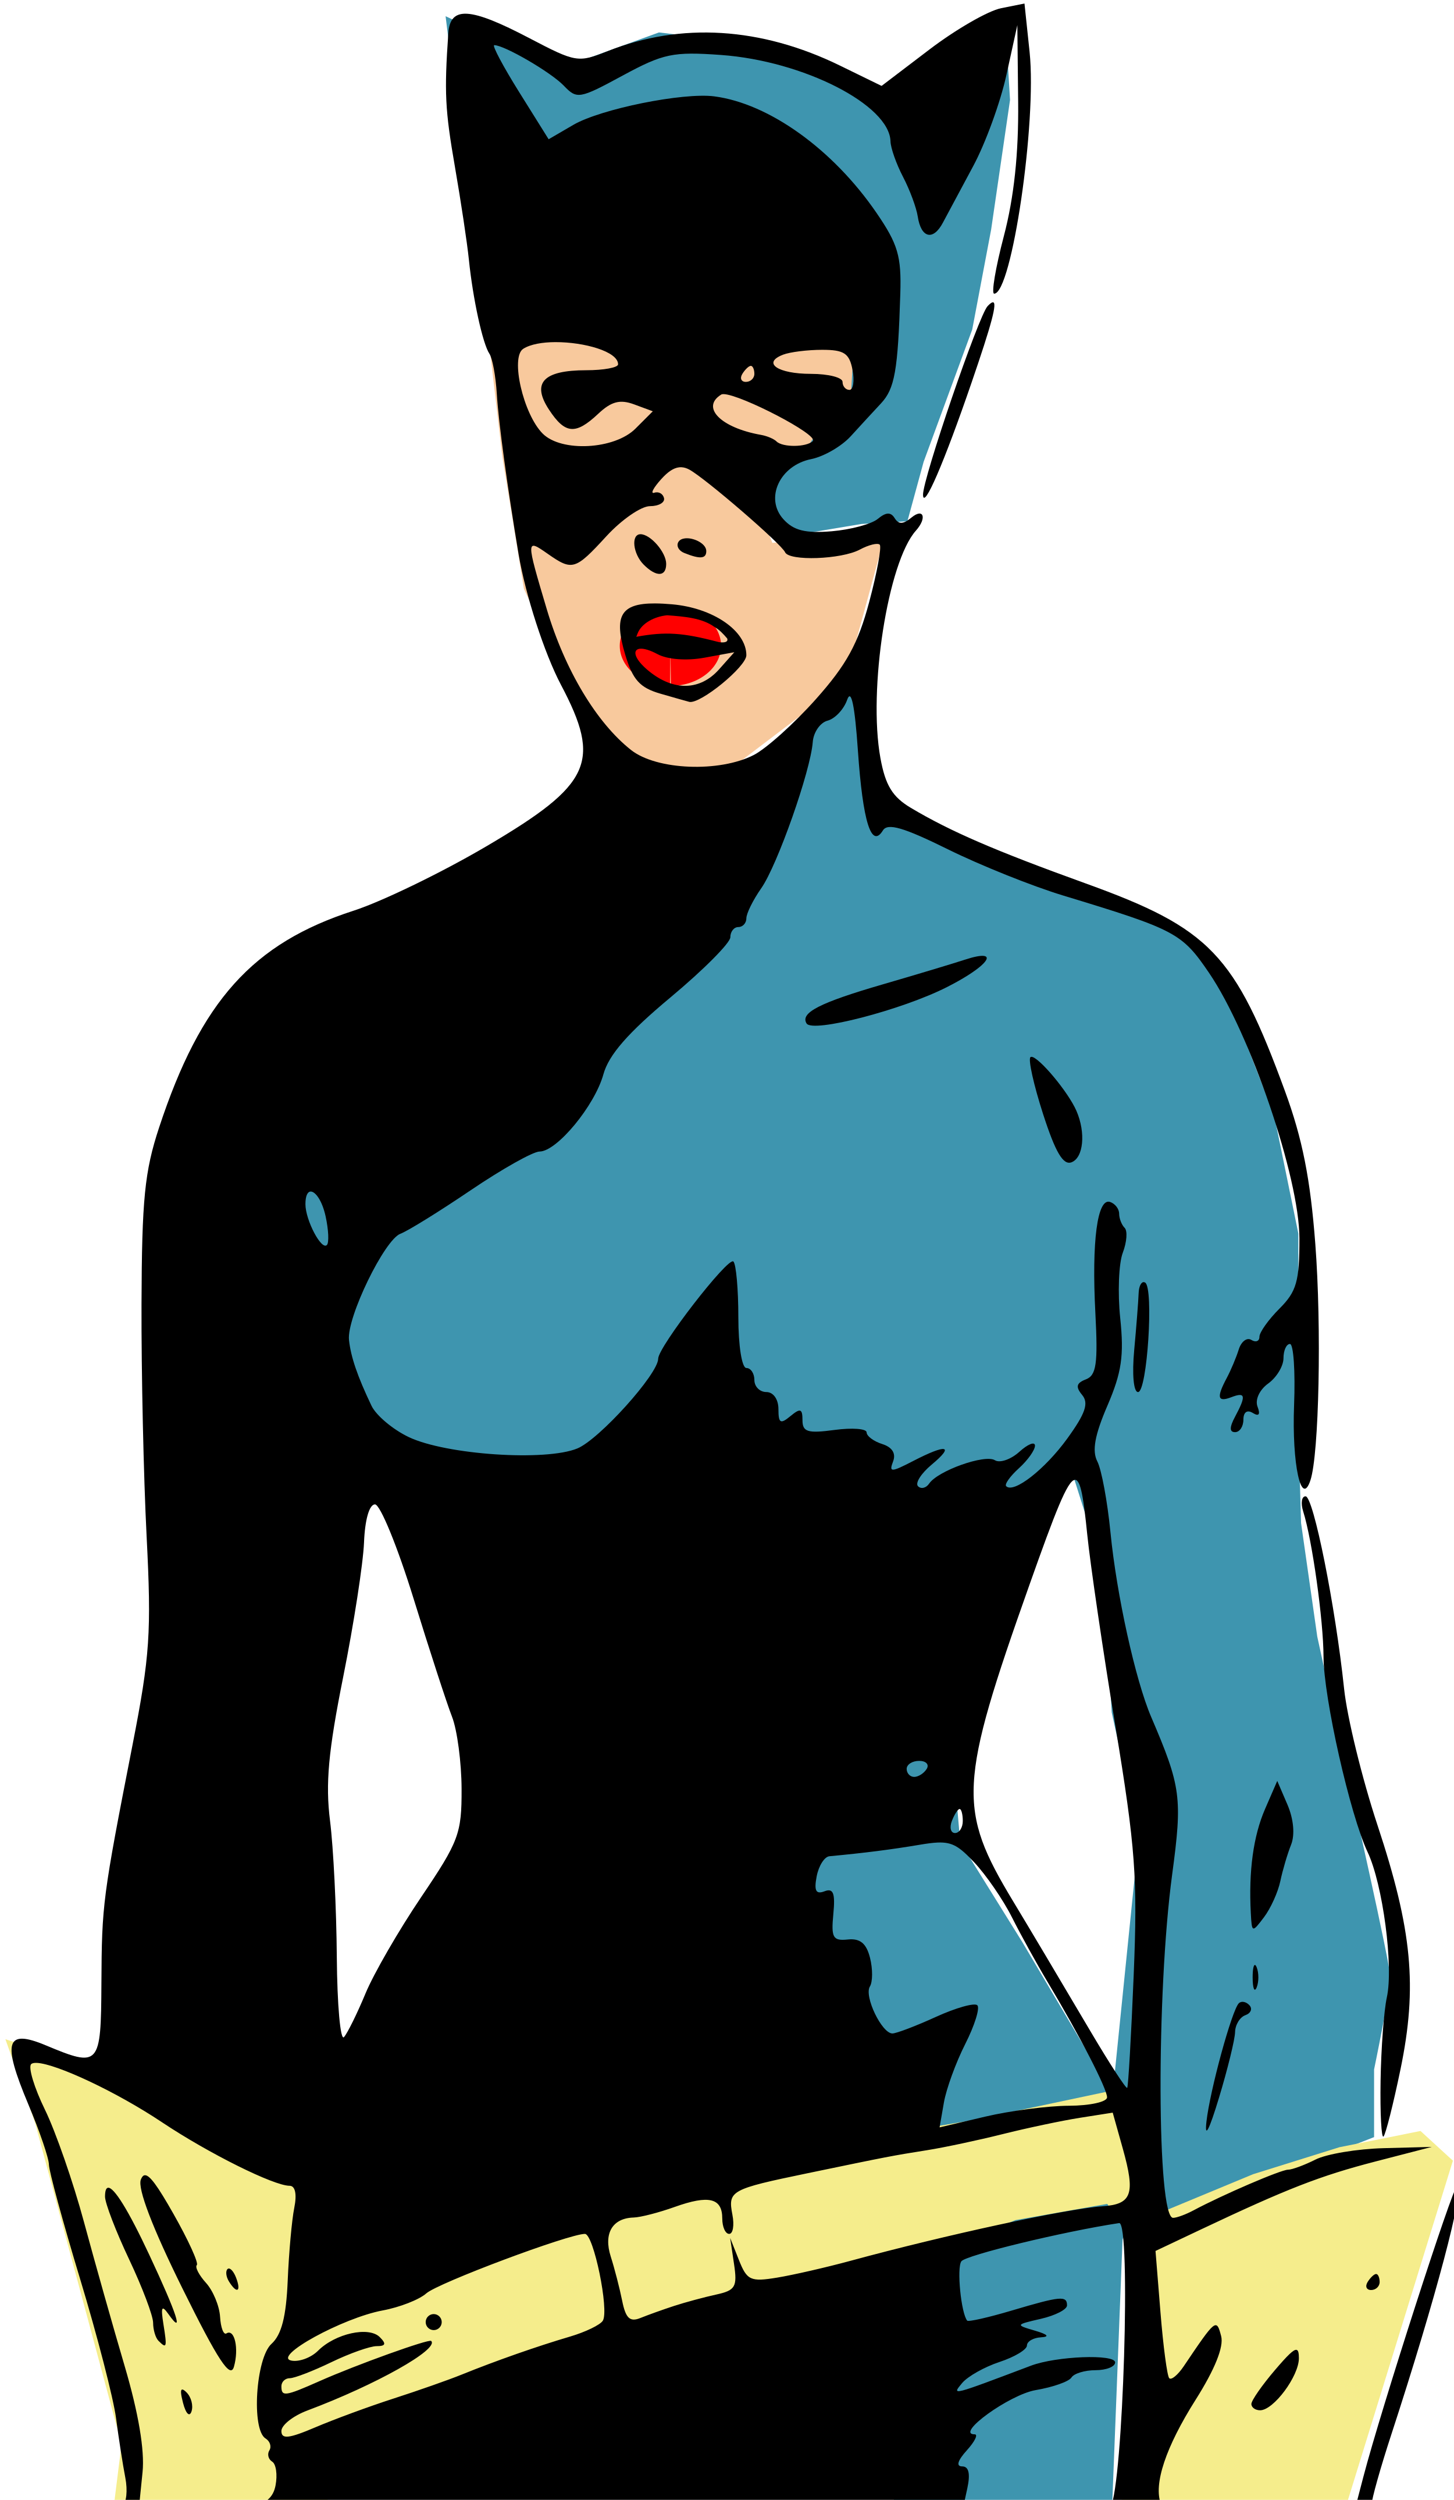 <?xml version="1.0" encoding="UTF-8" standalone="no"?>
<svg
   xmlns:dc="http://purl.org/dc/elements/1.1/"
   xmlns:cc="http://creativecommons.org/ns#"
   xmlns:rdf="http://www.w3.org/1999/02/22-rdf-syntax-ns#"
   xmlns:svg="http://www.w3.org/2000/svg"
   xmlns="http://www.w3.org/2000/svg"
   xmlns:sodipodi="http://sodipodi.sourceforge.net/DTD/sodipodi-0.dtd"
   xmlns:inkscape="http://www.inkscape.org/namespaces/inkscape"
   sodipodi:docname="female supervillain.svg"
   inkscape:version="1.0 (4035a4fb49, 2020-05-01)"
   id="svg2191"
   version="1.1"
   viewBox="0 0 48.065 82.628"
   height="82.628mm"
   width="48.065mm">
  <title
     id="title2848">Female supervillain</title>
  <defs
     id="defs2185">
    <inkscape:perspective
       id="perspective2796"
       inkscape:persp3d-origin="105 : -115.37197 : 1"
       inkscape:vp_z="210 : -65.871973 : 1"
       inkscape:vp_y="0 : 999.99994 : 0"
       inkscape:vp_x="0 : -65.871973 : 1"
       sodipodi:type="inkscape:persp3d" />
  </defs>
  <sodipodi:namedview
     fit-margin-bottom="0"
     fit-margin-right="0"
     fit-margin-left="0"
     fit-margin-top="0"
     inkscape:window-maximized="1"
     inkscape:window-y="-8"
     inkscape:window-x="-8"
     inkscape:window-height="705"
     inkscape:window-width="1366"
     inkscape:snap-global="false"
     showgrid="false"
     inkscape:document-rotation="0"
     inkscape:current-layer="layer1"
     inkscape:document-units="mm"
     inkscape:cy="71.5032"
     inkscape:cx="-173.45126"
     inkscape:zoom="0.95311074"
     inkscape:pageshadow="2"
     inkscape:pageopacity="0.0"
     borderopacity="1.0"
     bordercolor="#666666"
     pagecolor="#ffffff"
     id="base" />
  <g
     transform="translate(-242.61,-74.59)"
     id="layer1"
     inkscape:groupmode="layer"
     inkscape:label="Lager 1">
    <path
       transform="matrix(0.265,0,0,0.265,242.61,74.59)"
       d="M 106.287 83.006 L 102.238 86.041 L 94.141 97.852 L 26.318 146.102 L 40.49 182.881 L 86.73 211.551 L 86.379 211.562 L 113.711 320.549 L 138.342 322.572 L 140.029 279.383 C 140.029 279.383 140.703 276.347 142.053 275.672 C 142.17 275.613 142.224 275.418 142.252 275.17 L 143.74 277.357 L 171.408 266.561 L 171.408 258.125 C 171.408 258.125 173.434 248.339 173.434 246.652 C 173.434 244.965 168.371 222.697 168.371 222.697 L 164.322 204.139 L 162.299 189.967 L 161.961 178.156 L 161.961 153.863 L 158.924 139.018 L 152.852 123.496 L 149.139 117.76 L 129.568 108.311 L 109.324 100.889 L 106.287 83.006 z M 133.281 182.207 L 137.666 196.041 L 138.68 213.586 L 142.053 229.107 L 138.742 261.672 C 138.596 261.244 138.342 260.488 138.342 260.488 L 127.545 242.268 L 119.783 229.783 L 119.109 222.021 L 116.41 210.549 L 116.25 210.555 L 125.857 189.967 L 133.281 182.207 z "
       style="fill:#3e95af;fill-rule:evenodd;stroke:none;stroke-width:1px;stroke-linecap:butt;stroke-linejoin:miter;stroke-opacity:1;fill-opacity:1"
       id="path2852" />
    <path
       id="path2850"
       d="m 246.181,158.955 0.446,-3.571 -2.857,-10.624 -0.982,-2.768 10.267,3.392 h 17.498 l 4.196,-0.714 4.642,-0.982 0.982,4.285 3.66,-1.518 2.857,-0.893 2.678,-0.536 1.071,0.982 -3.839,12.409 c 0,0 -7.142,0.982 -7.142,0.625 0,-0.357 0.268,-10.624 0.268,-10.624 l -0.714,-0.982 -3.035,0.536 -25.711,10.445 z"
       style="fill:#f5ed8c;fill-rule:evenodd;stroke:none;stroke-width:0.265px;stroke-linecap:butt;stroke-linejoin:miter;stroke-opacity:1;fill-opacity:1" />
    <path
       id="path2857"
       d="m 259.483,90.927 c -0.536,-5.535 -1.25,-8.57 -1.25,-8.57 l -0.893,-7.231 2.857,1.339 1.25,0.268 2.946,-1.071 2.946,0.357 4.464,1.786 4.017,-2.857 0.179,2.946 -0.625,4.285 -0.625,3.303 -1.607,4.374 -0.536,1.964 -1.518,0.089 -2.678,0.446 -3.66,-4.107 z"
       style="fill:#3e95af;fill-rule:evenodd;stroke:none;stroke-width:0.265px;stroke-linecap:butt;stroke-linejoin:miter;stroke-opacity:1;fill-opacity:1" />
    <path
       id="path2859"
       d="m 258.59,84.321 12.32,0.357 -0.179,3.125 -0.982,0.893 -0.536,0.803 -1.964,0.714 0.893,2.321 3.75,-0.357 -1.071,3.928 -1.161,1.696 -5.178,3.928 -2.232,-2.589 -2.321,-5.089 -0.714,-4.374 z"
       style="fill:#f8c99d;fill-rule:evenodd;stroke:none;stroke-width:0.265px;stroke-linecap:butt;stroke-linejoin:miter;stroke-opacity:1;fill-opacity:1" />
    <path
       d="m 264.76,97.262 a 1.675,1.325 0 0 1 -1.662,-1.329 1.675,1.325 0 0 1 1.673,-1.321 1.675,1.325 0 0 1 1.676,1.318 1.675,1.325 0 0 1 -1.659,1.332 l -0.015,-1.325 z"
       sodipodi:arc-type="slice"
       sodipodi:end="1.5615269"
       sodipodi:start="1.5781756"
       sodipodi:ry="1.3249756"
       sodipodi:rx="1.6746219"
       sodipodi:cy="95.936592"
       sodipodi:cx="264.77222"
       sodipodi:type="arc"
       id="path2861"
       style="fill:#ff0000;fill-opacity:1;stroke:none;stroke-width:2" />
    <path
       transform="scale(0.265)"
       d="M 1043.307,281.914 1040.377,282.5 c -1.612,0.322 -5.624,2.634 -8.914,5.137 l -5.982,4.551 -5.186,-2.533 c -9.84,-4.807 -19.847,-5.429 -28.98,-1.803 -3.683,1.462 -3.979,1.414 -9.766,-1.619 -7.394,-3.876 -9.875,-4.031 -10.113,-0.629 -0.518,7.405 -0.411,9.564 0.826,16.695 0.743,4.282 1.525,9.477 1.736,11.545 0.503,4.918 1.722,10.503 2.568,11.76 0.37,0.55 0.783,2.8 0.918,5 0.22,3.582 1.309,11.584 2.719,20 0.85,5.07 3.225,12.391 5.285,16.289 5.078,9.608 3.784,12.429 -9.203,20.078 -5.596,3.296 -13.099,6.939 -16.674,8.094 -12.595,4.069 -19.051,11.264 -24.254,27.039 -1.807,5.48 -2.152,8.933 -2.195,22 -0.028,8.525 0.258,21.575 0.637,29 0.612,11.996 0.417,14.893 -1.756,26 -3.731,19.074 -3.831,19.85 -3.883,29.75 -0.054,10.339 -0.23,10.534 -6.949,7.727 -4.976,-2.079 -5.455,-0.447 -2.162,7.377 1.409,3.348 2.562,6.723 2.562,7.502 0,0.779 1.753,7.204 3.895,14.279 2.142,7.076 4.158,14.89 4.482,17.365 0.324,2.475 0.843,5.809 1.154,7.41 0.311,1.601 0.141,3.176 -0.379,3.5 -0.124,0.077 -0.475,0.142 -0.982,0.195 h 6.533 l -3.447,-0.201 0.426,-4.201 c 0.275,-2.718 -0.514,-7.383 -2.23,-13.203 -1.46,-4.95 -3.748,-13.05 -5.084,-18 -1.336,-4.95 -3.523,-11.244 -4.861,-13.986 -1.339,-2.742 -2.113,-5.3 -1.721,-5.686 0.128,-0.126 0.376,-0.175 0.727,-0.156 2.451,0.13 9.867,3.581 15.594,7.404 5.804,3.874 13.938,7.924 15.918,7.924 0.705,0 0.926,1.041 0.582,2.75 -0.304,1.512 -0.673,5.59 -0.818,9.061 -0.189,4.508 -0.767,6.768 -2.025,7.906 -1.96,1.774 -2.525,10.694 -0.746,11.793 0.559,0.345 0.777,1.016 0.484,1.49 -0.293,0.474 -0.136,1.108 0.35,1.408 0.485,0.3 0.673,1.636 0.418,2.971 -0.284,1.483 -1.18,2.336 -3.346,2.727 h 89.125 l 0.512,-2.355 c 0.4,-1.838 0.19,-2.75 -0.635,-2.75 -0.787,0 -0.578,-0.724 0.576,-2 0.996,-1.1 1.437,-2 0.981,-2 -2.513,0 4.345,-4.964 7.623,-5.518 2.137,-0.361 4.139,-1.066 4.449,-1.568 0.31,-0.502 1.663,-0.914 3.006,-0.914 1.343,0 2.441,-0.436 2.441,-0.971 0,-1.071 -7.338,-0.785 -10.5,0.41 -9.975,3.769 -9.904,3.753 -8.594,2.174 0.689,-0.831 2.793,-2.018 4.674,-2.639 1.881,-0.621 3.42,-1.543 3.42,-2.051 0,-0.507 0.787,-0.969 1.75,-1.023 1.127,-0.064 0.86,-0.36 -0.75,-0.83 -2.458,-0.719 -2.446,-0.744 0.75,-1.48 1.788,-0.412 3.25,-1.162 3.25,-1.668 0,-1.247 -0.786,-1.175 -6.918,0.646 -2.904,0.862 -5.395,1.425 -5.537,1.25 -0.763,-0.94 -1.316,-6.554 -0.73,-7.395 0.53,-0.76 12.765,-3.725 19.686,-4.771 1.507,-0.228 0.499,32.605 -1.074,35.453 h 6.721 c -0.213,-0.125 -0.375,-0.26 -0.435,-0.418 -0.945,-2.462 0.596,-7.093 4.326,-12.992 2.406,-3.806 3.536,-6.617 3.189,-7.941 -0.587,-2.245 -0.669,-2.179 -4.66,3.746 -0.741,1.1 -1.56,1.775 -1.818,1.5 -0.258,-0.275 -0.748,-3.958 -1.09,-8.186 l -0.621,-7.686 5.621,-2.66 c 10.821,-5.119 14.896,-6.707 21.842,-8.506 l 7,-1.812 -6,0.158 c -3.3,0.087 -7.125,0.725 -8.5,1.418 -1.375,0.693 -2.92,1.265 -3.434,1.268 -0.895,0.006 -8.169,3.136 -11.803,5.078 -0.955,0.511 -2.095,0.928 -2.533,0.928 -2.025,0 -2.103,-28.055 -0.119,-42.805 1.294,-9.618 1.116,-10.955 -2.625,-19.695 -1.961,-4.582 -4.303,-15.21 -5.068,-23 -0.378,-3.85 -1.115,-7.829 -1.637,-8.842 -0.682,-1.324 -0.329,-3.279 1.256,-6.963 1.777,-4.13 2.086,-6.242 1.6,-10.891 -0.332,-3.171 -0.189,-6.852 0.317,-8.182 0.505,-1.329 0.61,-2.726 0.232,-3.104 -0.377,-0.377 -0.686,-1.174 -0.686,-1.77 0,-0.596 -0.509,-1.254 -1.131,-1.461 -1.591,-0.53 -2.307,4.891 -1.834,13.865 0.332,6.306 0.123,7.762 -1.18,8.262 -1.197,0.459 -1.31,0.934 -0.469,1.947 0.849,1.023 0.41,2.308 -1.855,5.436 -2.788,3.849 -6.682,6.885 -7.623,5.943 -0.231,-0.231 0.483,-1.238 1.586,-2.236 1.103,-0.999 2.006,-2.266 2.006,-2.816 0,-0.55 -0.872,-0.21 -1.938,0.754 -1.065,0.964 -2.443,1.44 -3.061,1.059 -1.251,-0.773 -7.113,1.309 -8.197,2.912 -0.383,0.565 -1.01,0.715 -1.393,0.332 -0.383,-0.383 0.38,-1.592 1.695,-2.688 2.905,-2.42 1.885,-2.623 -2.303,-0.457 -2.758,1.427 -3.032,1.432 -2.502,0.051 0.381,-0.992 -0.106,-1.772 -1.354,-2.168 -1.072,-0.34 -1.949,-0.996 -1.949,-1.457 0,-0.46 -1.8,-0.596 -4,-0.301 -3.35,0.449 -4,0.252 -4,-1.217 0,-1.446 -0.264,-1.536 -1.5,-0.51 -1.253,1.04 -1.5,0.896 -1.5,-0.877 0,-1.22 -0.638,-2.123 -1.5,-2.123 -0.825,0 -1.5,-0.675 -1.5,-1.5 0,-0.825 -0.45,-1.5 -1,-1.5 -0.561,0 -1,-2.778 -1,-6.334 0,-3.483 -0.278,-6.61 -0.617,-6.949 -0.641,-0.641 -9.383,10.654 -9.383,12.123 0,1.907 -7.341,10.059 -10.08,11.193 -3.942,1.633 -16.369,0.798 -21.025,-1.412 -1.983,-0.941 -4.08,-2.703 -4.66,-3.916 -1.747,-3.653 -2.581,-6.098 -2.805,-8.205 -0.295,-2.777 4.428,-12.513 6.428,-13.25 0.904,-0.333 4.847,-2.776 8.764,-5.428 3.917,-2.652 7.779,-4.822 8.584,-4.822 2.151,0 6.88,-5.72 7.959,-9.629 0.671,-2.43 3.047,-5.155 8.385,-9.609 4.098,-3.419 7.451,-6.788 7.451,-7.488 0,-0.7 0.45,-1.273 1,-1.273 0.55,0 1,-0.493 1,-1.096 0,-0.603 0.837,-2.29 1.859,-3.75 2.013,-2.874 6.15,-14.62 6.422,-18.23 0.092,-1.225 0.924,-2.426 1.85,-2.668 0.926,-0.242 2.025,-1.411 2.441,-2.598 0.505,-1.441 0.951,0.666 1.342,6.342 0.611,8.873 1.678,12.278 3.117,9.949 0.592,-0.957 2.568,-0.384 8.125,2.361 4.039,1.995 10.494,4.584 14.344,5.752 14.064,4.268 14.832,4.675 18.233,9.68 5.13,7.549 11.241,25.491 11.256,33.053 0.011,5.391 -0.347,6.656 -2.488,8.797 -1.375,1.375 -2.5,2.956 -2.5,3.514 0,0.557 -0.454,0.733 -1.008,0.391 -0.554,-0.342 -1.261,0.194 -1.572,1.191 -0.31,0.997 -0.982,2.594 -1.492,3.549 -1.305,2.445 -1.158,3.066 0.572,2.402 1.77,-0.679 1.864,-0.187 0.465,2.428 -0.714,1.333 -0.714,1.934 0,1.934 0.569,0 1.035,-0.701 1.035,-1.559 0,-0.936 0.469,-1.27 1.17,-0.836 0.763,0.471 0.969,0.198 0.592,-0.785 -0.33,-0.859 0.243,-2.102 1.33,-2.885 1.05,-0.757 1.908,-2.178 1.908,-3.156 0,-0.979 0.364,-1.779 0.809,-1.779 0.445,0 0.676,3.426 0.514,7.613 -0.286,7.374 0.9,12.832 2.039,9.387 1.078,-3.262 1.404,-19.079 0.607,-29.5 -0.62,-8.115 -1.609,-13.098 -3.77,-19 -6.262,-17.106 -9.354,-20.335 -24.83,-25.926 -11.402,-4.119 -16.889,-6.49 -21.854,-9.443 -2.291,-1.363 -3.173,-2.804 -3.793,-6.203 -1.558,-8.544 0.926,-24.461 4.428,-28.377 1.407,-1.574 0.956,-2.883 -0.56,-1.625 -1.013,0.84 -1.603,0.862 -2.09,0.074 -0.486,-0.786 -1.083,-0.761 -2.105,0.088 -0.785,0.652 -3.377,1.346 -5.76,1.545 -3.276,0.273 -4.742,-0.094 -6.019,-1.506 -2.354,-2.601 -0.454,-6.71 3.467,-7.494 1.57,-0.314 3.791,-1.597 4.934,-2.852 1.143,-1.255 2.837,-3.094 3.766,-4.088 1.728,-1.85 2.12,-4.069 2.418,-13.693 0.145,-4.686 -0.295,-6.179 -2.978,-10.092 -5.425,-7.91 -13.391,-13.63 -20.221,-14.52 -3.905,-0.508 -14.175,1.567 -17.584,3.553 l -3.086,1.797 -3.668,-5.869 c -2.018,-3.228 -3.419,-5.869 -3.115,-5.869 1.266,0 7.08,3.386 8.67,5.049 1.647,1.722 1.943,1.672 7.346,-1.254 5.082,-2.752 6.278,-3.003 12.283,-2.57 10.252,0.739 21.014,6.227 21.129,10.775 0.021,0.825 0.724,2.819 1.565,4.43 0.84,1.611 1.667,3.837 1.836,4.947 0.412,2.699 1.919,3.065 3.137,0.762 0.544,-1.028 2.244,-4.201 3.777,-7.049 1.534,-2.847 3.4,-7.969 4.148,-11.383 l 1.361,-6.207 0.102,9.568 c 0.068,6.456 -0.513,11.904 -1.785,16.75 -1.037,3.95 -1.582,7.182 -1.209,7.182 2.197,0 5.336,-21.389 4.422,-30.135 z m -3.957,37.262 c -0.142,0.013 -0.358,0.178 -0.644,0.479 -1.121,1.175 -8.109,21.593 -8.055,23.537 0.054,1.949 2.611,-3.964 6.064,-14.025 2.48,-7.224 3.252,-10.045 2.635,-9.99 z m -54.539,4.969 c 3.58,-0.01 7.801,1.177 7.801,2.768 0,0.406 -1.788,0.738 -3.973,0.738 -5.35,0 -6.839,1.567 -4.654,4.902 2.019,3.081 3.316,3.192 6.154,0.525 1.639,-1.539 2.715,-1.819 4.48,-1.166 l 2.324,0.859 -2.166,2.166 c -2.609,2.609 -9.226,2.964 -11.568,0.621 -2.429,-2.429 -4.061,-9.545 -2.426,-10.582 0.906,-0.574 2.4,-0.827 4.027,-0.832 z m 33.266,0.959 c 2.728,0 3.384,0.435 3.779,2.5 0.263,1.375 0.091,2.5 -0.383,2.5 -0.474,0 -0.861,-0.45 -0.861,-1 0,-0.55 -1.774,-1 -3.941,-1 -4.152,0 -6.141,-1.371 -3.473,-2.395 0.867,-0.333 3.063,-0.605 4.879,-0.605 z m -8.906,2 c 0.243,0 0.441,0.45 0.441,1 0,0.55 -0.478,1 -1.06,1 -0.582,0 -0.779,-0.45 -0.44,-1 0.34,-0.55 0.816,-1 1.059,-1 z m -3.375,3.527 c 2.132,0.061 11.876,5.081 11.102,5.855 -0.779,0.779 -3.764,0.807 -4.527,0.043 -0.316,-0.316 -1.178,-0.681 -1.916,-0.811 -5.026,-0.884 -7.555,-3.439 -4.979,-5.031 0.069,-0.043 0.178,-0.061 0.32,-0.057 z m -5.254,9.121 c 0.312,0.018 0.623,0.115 0.945,0.287 1.975,1.058 11.492,9.267 11.957,10.314 0.503,1.131 7.019,0.901 9.318,-0.33 1.111,-0.595 2.231,-0.87 2.488,-0.613 0.257,0.257 -0.332,3.466 -1.309,7.131 -1.392,5.223 -2.832,7.848 -6.66,12.143 -2.685,3.014 -6.162,6.14 -7.726,6.949 -4.28,2.213 -12.124,1.903 -15.313,-0.605 -4.31,-3.39 -8.27,-9.996 -10.52,-17.549 -2.612,-8.769 -2.61,-8.838 0.111,-6.932 3.076,2.154 3.426,2.049 7.32,-2.193 1.893,-2.062 4.337,-3.75 5.43,-3.75 1.093,0 1.885,-0.45 1.758,-1 -0.127,-0.55 -0.669,-0.854 -1.203,-0.676 -0.535,0.178 -0.141,-0.594 0.875,-1.717 0.814,-0.899 1.521,-1.373 2.215,-1.451 0.104,-0.012 0.209,-0.014 0.312,-0.008 z m -5.131,8.352 c -1.214,0 -0.956,2.444 0.4,3.801 1.57,1.57 2.801,1.527 2.801,-0.1 0,-1.441 -1.955,-3.701 -3.201,-3.701 z m 5.965,0.512 c -0.146,-0.011 -0.288,-0.009 -0.422,0.006 -0.356,0.04 -0.654,0.179 -0.816,0.441 -0.296,0.479 0.026,1.098 0.717,1.377 1.982,0.799 2.758,0.735 2.758,-0.229 0,-0.829 -1.216,-1.517 -2.236,-1.596 z m -4.125,8.121 c -4.376,-0.026 -5.18,1.62 -3.754,6.379 0.947,3.159 1.826,4.135 4.398,4.879 1.769,0.511 3.387,0.97 3.598,1.02 1.355,0.32 7.119,-4.389 7.119,-5.816 0,-3.055 -4.157,-5.905 -9.264,-6.352 -0.775,-0.068 -1.472,-0.106 -2.098,-0.109 z m 1.482,1.477 c 2.174,0.163 4.316,0.331 5.867,1.432 0.673,0.386 1.117,0.877 1.619,1.457 0.23,0.597 -0.774,0.536 -1.166,0.426 -4.34,-1.135 -6.501,-1.307 -10.17,-0.629 l 0.164,-0.422 c 0.506,-1.297 2.141,-2.119 3.686,-2.264 z m -3.354,4.17 c 0.471,-0.031 1.204,0.172 2.16,0.684 1.24,0.664 3.629,0.844 5.836,0.439 l 3.736,-0.684 -1.906,2.141 c -2.36,2.653 -5.637,2.737 -8.734,0.227 -1.897,-1.538 -2.127,-2.738 -1.092,-2.807 z m 42.816,38.314 c -0.425,-0.038 -1.192,0.105 -2.334,0.479 -1.512,0.494 -6.125,1.881 -10.25,3.08 -7.859,2.285 -10.309,3.541 -9.486,4.871 0.745,1.205 11.862,-1.674 17.504,-4.533 4.029,-2.042 5.841,-3.783 4.566,-3.896 z m 5.998,12.59 c -0.062,-0.003 -0.11,0.013 -0.146,0.049 -0.295,0.295 0.417,3.487 1.582,7.094 1.546,4.785 2.506,6.411 3.551,6.01 1.489,-0.571 1.787,-3.694 0.611,-6.402 -1.037,-2.391 -4.669,-6.699 -5.598,-6.75 z m -89.971,16.809 c 0.594,-0.076 1.468,1.094 1.904,3.08 0.371,1.689 0.443,3.303 0.16,3.586 -0.683,0.683 -2.676,-3.108 -2.676,-5.092 0,-1.035 0.255,-1.529 0.611,-1.574 z m 103.986,11.295 c -0.347,-0.04 -0.632,0.534 -0.662,1.404 -0.036,0.995 -0.284,4.171 -0.551,7.059 -0.282,3.043 -0.081,5.25 0.478,5.25 1.139,0 1.983,-12.983 0.887,-13.656 -0.052,-0.032 -0.103,-0.051 -0.152,-0.057 z m -8.602,24.66 c 0.727,-0.029 1.08,2.374 1.529,6.803 0.377,3.713 1.961,14.501 3.522,23.975 2.495,15.143 2.771,18.89 2.273,31 -0.311,7.576 -0.675,13.903 -0.809,14.059 -0.134,0.155 -2.181,-2.995 -4.549,-7 -4.458,-7.543 -7.584,-12.798 -9.68,-16.27 -6.958,-11.525 -6.799,-14.57 2.049,-39.514 3.177,-8.956 4.73,-13.015 5.664,-13.053 z m 28.766,2.053 c -0.494,0 -0.625,0.857 -0.293,1.904 1.114,3.509 2.52,13.552 2.531,18.096 0.015,5.133 3.312,19.738 5.504,24.385 1.893,4.011 3.247,14.254 2.395,18.115 -0.364,1.65 -0.716,6.339 -0.781,10.418 -0.065,4.079 0.101,7.198 0.367,6.932 0.266,-0.266 1.22,-4.041 2.119,-8.389 2.13,-10.3 1.465,-17.342 -2.877,-30.461 -1.911,-5.775 -3.784,-13.425 -4.16,-17 -1.084,-10.315 -3.824,-24 -4.805,-24 z m -116.084,1.008 c 0.648,-0.004 2.813,5.28 4.809,11.742 1.996,6.463 4.156,13.1 4.801,14.75 0.645,1.65 1.18,5.7 1.191,9 0.018,5.572 -0.341,6.535 -5.047,13.5 -2.787,4.125 -5.907,9.525 -6.934,12 -1.027,2.475 -2.235,4.929 -2.684,5.451 -0.449,0.523 -0.854,-3.978 -0.9,-10 -0.046,-6.022 -0.425,-13.651 -0.842,-16.951 -0.588,-4.657 -0.22,-8.686 1.645,-18 1.321,-6.6 2.487,-14.134 2.592,-16.742 0.115,-2.861 0.658,-4.746 1.369,-4.75 z m 67.881,31.992 c 0.858,0 1.281,0.45 0.941,1 -0.34,0.55 -1.043,1 -1.56,1 -0.517,0 -0.94,-0.45 -0.94,-1 0,-0.55 0.701,-1 1.559,-1 z m 44.67,2.5 -1.52,3.5 c -1.464,3.37 -2.06,7.728 -1.779,13 0.13,2.45 0.163,2.46 1.645,0.5 0.832,-1.1 1.748,-3.125 2.037,-4.5 0.289,-1.375 0.893,-3.419 1.342,-4.543 0.495,-1.24 0.315,-3.206 -0.455,-5 z m -39.623,3.5 c 0.216,0 0.395,0.675 0.395,1.5 0,0.825 -0.436,1.5 -0.969,1.5 -0.533,0 -0.711,-0.675 -0.395,-1.5 0.317,-0.825 0.753,-1.5 0.969,-1.5 z m -2.728,4.186 v 0 c 1.863,-0.075 2.723,0.535 4.533,2.453 1.486,1.574 3.609,4.661 4.717,6.861 1.108,2.2 3.091,5.8 4.406,8 4.067,6.8 7.465,13.385 7.465,14.467 0,0.568 -2.138,1.041 -4.75,1.049 -2.612,0.009 -7.314,0.62 -10.447,1.357 l -5.695,1.34 0.539,-3.105 c 0.297,-1.708 1.497,-4.995 2.666,-7.303 1.169,-2.308 1.846,-4.478 1.504,-4.82 -0.343,-0.342 -2.666,0.309 -5.164,1.447 -2.498,1.138 -4.942,2.068 -5.43,2.068 -1.325,0 -3.557,-4.65 -2.811,-5.857 0.359,-0.577 0.367,-2.182 0.02,-3.566 -0.456,-1.815 -1.228,-2.456 -2.77,-2.297 -1.861,0.192 -2.094,-0.217 -1.809,-3.17 0.253,-2.616 10e-4,-3.266 -1.105,-2.842 -1.066,0.409 -1.317,-0.067 -0.975,-1.857 0.253,-1.325 0.97,-2.457 1.594,-2.516 4.37,-0.409 7.681,-0.829 11.24,-1.428 0.916,-0.154 1.648,-0.256 2.269,-0.281 z m 39.59,15.277 c -0.181,-0.067 -0.309,0.506 -0.309,1.537 0,1.375 0.227,1.937 0.504,1.25 0.278,-0.688 0.278,-1.813 0,-2.5 -0.069,-0.172 -0.135,-0.265 -0.195,-0.287 z m -1.412,4.605 c -0.238,-0.044 -0.464,0.007 -0.619,0.162 -0.87,0.869 -3.601,10.854 -4.041,14.77 -0.247,2.197 0.337,1.08 1.57,-3 1.08,-3.575 1.981,-7.249 2,-8.166 0.019,-0.917 0.598,-1.868 1.285,-2.113 0.688,-0.246 0.912,-0.808 0.5,-1.25 -0.206,-0.221 -0.457,-0.359 -0.695,-0.402 z m -16.352,13.807 1.258,4.486 c 1.588,5.671 1.144,6.937 -2.52,7.193 -4.517,0.316 -19.534,3.564 -31.441,6.801 -3.025,0.822 -7.147,1.766 -9.158,2.098 -3.314,0.546 -3.761,0.343 -4.76,-2.174 l -1.102,-2.779 0.482,3.238 c 0.429,2.877 0.179,3.303 -2.24,3.832 -1.497,0.327 -3.848,0.962 -5.223,1.41 -1.375,0.448 -3.27,1.127 -4.209,1.508 -1.317,0.534 -1.84,0.044 -2.279,-2.146 -0.314,-1.562 -0.954,-4.042 -1.424,-5.51 -0.924,-2.887 0.199,-4.8 2.861,-4.875 0.853,-0.024 3.15,-0.617 5.105,-1.316 4.275,-1.529 5.945,-1.123 5.945,1.443 0,1.054 0.388,1.916 0.861,1.916 0.474,0 0.655,-1.072 0.404,-2.383 -0.575,-3.009 -0.251,-3.187 9.318,-5.172 10.313,-2.139 10.504,-2.177 15.008,-2.893 2.115,-0.336 6.335,-1.234 9.377,-1.996 3.042,-0.762 7.377,-1.679 9.633,-2.035 z m 43.328,5.125 c -0.533,0 -0.709,0.675 -0.393,1.5 0.317,0.825 0.751,1.5 0.967,1.5 0.216,0 0.395,-0.675 0.395,-1.5 0,-0.825 -0.436,-1.5 -0.969,-1.5 z m -164.082,2.682 c -0.2,0.025 -0.354,0.214 -0.482,0.547 -0.425,1.104 1.447,6.003 5.184,13.559 4.459,9.018 5.988,11.338 6.432,9.77 0.642,-2.268 0.075,-4.772 -0.938,-4.146 -0.355,0.219 -0.712,-0.71 -0.793,-2.064 -0.081,-1.354 -0.87,-3.259 -1.752,-4.234 -0.883,-0.975 -1.4,-1.977 -1.15,-2.227 0.249,-0.249 -1.07,-3.137 -2.932,-6.418 -1.957,-3.449 -2.969,-4.859 -3.568,-4.785 z m 163.719,1.318 c -0.509,0 -9.492,27.862 -11.685,36.25 l -1.008,3.855 h 2.406 c -0.249,-0.109 -0.381,-0.226 -0.381,-0.355 0,-0.667 1.105,-4.598 2.457,-8.732 5.497,-16.818 9.257,-31.018 8.211,-31.018 z m -168.295,0.244 c -0.246,0.032 -0.373,0.397 -0.373,1.107 0,0.808 1.348,4.322 2.998,7.809 1.649,3.487 3,7.053 3,7.924 3.4e-4,0.871 0.301,1.883 0.668,2.25 1.034,1.034 1.087,0.857 0.617,-2.084 -0.344,-2.15 -0.208,-2.422 0.623,-1.25 1.99,2.808 1.1,0.059 -2.398,-7.414 -2.592,-5.536 -4.396,-8.437 -5.135,-8.342 z m 59.492,5.756 c 1.081,0 3.043,9.536 2.229,10.832 -0.327,0.521 -2.169,1.41 -4.094,1.977 -4.083,1.202 -9.262,3.019 -13.5,4.736 -1.65,0.669 -5.475,2.013 -8.5,2.988 -3.025,0.975 -7.412,2.59 -9.75,3.586 -3.325,1.417 -4.25,1.518 -4.25,0.467 0,-0.739 1.463,-1.892 3.25,-2.562 8.547,-3.208 16.454,-7.651 15.434,-8.672 -0.281,-0.281 -9.333,2.974 -13.902,5 -4.343,1.926 -4.781,1.985 -4.781,0.648 0,-0.55 0.47,-1 1.047,-1 0.577,0 2.911,-0.9 5.188,-2 2.277,-1.1 4.821,-2 5.652,-2 1.122,0 1.22,-0.291 0.385,-1.127 -1.372,-1.372 -5.554,-0.448 -7.703,1.701 -0.864,0.864 -2.359,1.418 -3.32,1.23 -2.443,-0.477 6.387,-5.329 11.391,-6.258 2.123,-0.394 4.567,-1.35 5.432,-2.125 1.443,-1.294 17.788,-7.422 19.795,-7.422 z m -44.482,4.326 c -0.039,0.01 -0.075,0.032 -0.107,0.064 -0.262,0.262 -0.179,0.956 0.184,1.543 0.986,1.595 1.561,1.286 0.885,-0.477 -0.285,-0.743 -0.689,-1.203 -0.961,-1.131 z m 143.176,0.674 c -0.242,0 -0.719,0.45 -1.059,1 -0.34,0.55 -0.143,1 0.44,1 0.582,0 1.06,-0.45 1.06,-1 0,-0.55 -0.199,-1 -0.441,-1 z m -117.559,5 c -0.55,0 -1,0.45 -1,1 0,0.55 0.45,1 1,1 0.55,0 1,-0.45 1,-1 0,-0.55 -0.45,-1 -1,-1 z m 107.637,4.465 c -0.361,-0.084 -1.13,0.688 -2.678,2.498 -1.628,1.904 -2.959,3.817 -2.959,4.25 0,0.433 0.49,0.787 1.09,0.787 1.676,0 4.843,-4.259 4.836,-6.5 0,-0.627 -0.072,-0.985 -0.289,-1.035 z m -138.951,4.951 c -0.038,-0.009 -0.07,-0.008 -0.098,0.004 -0.181,0.079 -0.129,0.621 0.143,1.66 0.354,1.352 0.807,1.806 1.057,1.057 0.24,-0.721 -0.038,-1.786 -0.619,-2.367 -0.209,-0.209 -0.369,-0.327 -0.482,-0.354 z"
       style="fill:#000000;stroke-width:1"
       id="path2786" />
  </g>
</svg>
